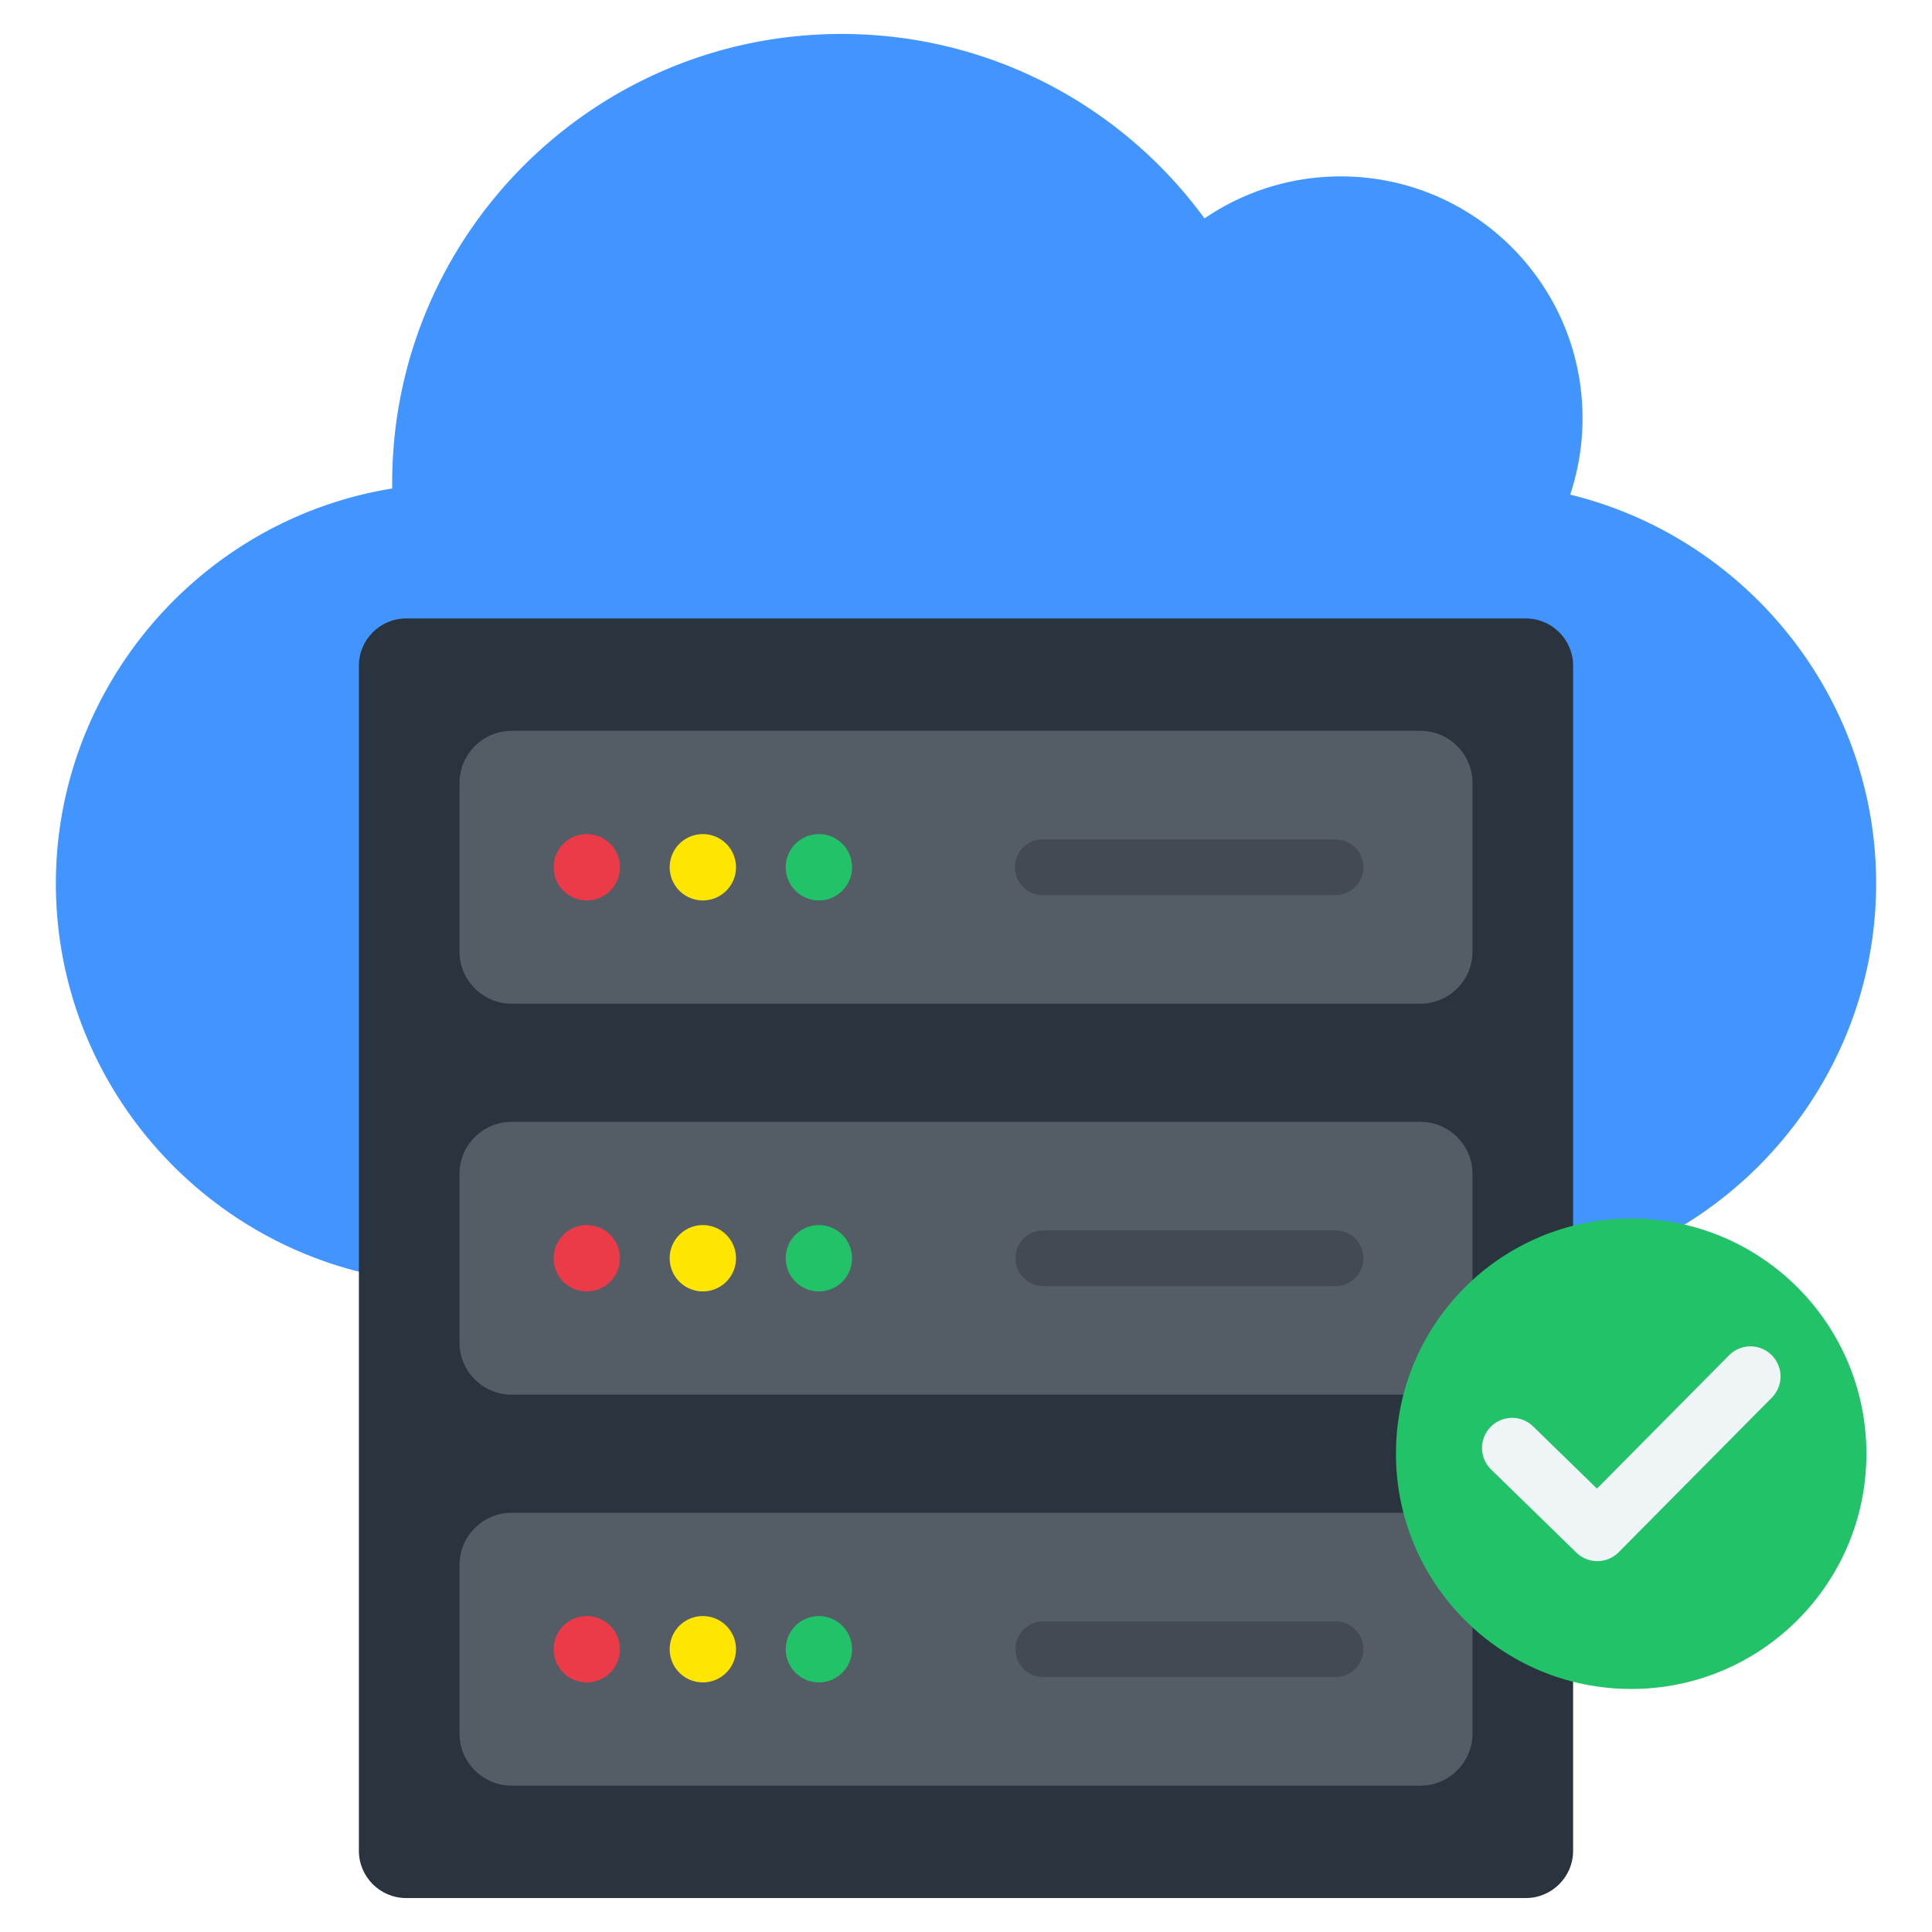 <svg xmlns="http://www.w3.org/2000/svg" version="1.1" xmlns:xlink="http://www.w3.org/1999/xlink" x="0" y="0" viewBox="0 0 512 512" style="enable-background:new 0 0 512 512" xml:space="preserve" class=""><g><g fill-rule="evenodd" clip-rule="evenodd"><path fill="#4294ff" d="M120.858 340.187c-58.327 0-106.05-47.722-106.05-106.049 0-51.813 38.018-96.402 89.137-104.685-.005-.455-.017-.909-.017-1.365 0-65.771 53.318-119.089 119.089-119.089 39.518 0 74.533 19.253 96.196 48.886 10.281-7.025 22.711-11.136 36.103-11.136 35.386 0 64.072 28.686 64.072 64.071a64.007 64.007 0 0 1-3.274 20.265c46.382 11.304 81.08 53.319 81.08 103.052 0 58.327-47.723 106.049-106.05 106.049H120.858z" opacity="1" data-original="#4294ff"></path><path fill="#29343f" d="M107.61 163.9h296.781c6.875 0 12.499 5.625 12.499 12.5v314.1c0 6.875-5.625 12.499-12.499 12.499H107.61c-6.875 0-12.499-5.624-12.499-12.499V176.4c-.001-6.875 5.624-12.5 12.499-12.5z" opacity="1" data-original="#29343f"></path><path fill="#545c66" d="M135.562 400.908h240.876c7.583 0 13.788 6.204 13.788 13.788v44.737c0 7.583-6.204 13.788-13.788 13.788H135.562c-7.583 0-13.787-6.204-13.787-13.788v-44.737c0-7.583 6.204-13.788 13.787-13.788zm0-207.229h240.876c7.583 0 13.788 6.204 13.788 13.787v44.737c0 7.583-6.204 13.787-13.788 13.787H135.562c-7.583 0-13.787-6.204-13.787-13.787v-44.737c0-7.582 6.204-13.787 13.787-13.787zm0 103.615h240.876c7.583 0 13.788 6.204 13.788 13.787v44.737c0 7.583-6.204 13.787-13.788 13.787H135.562c-7.583 0-13.787-6.204-13.787-13.787v-44.737c0-7.583 6.204-13.787 13.787-13.787z" opacity="1" data-original="#545c66"></path><path fill="#ffe600" d="M186.262 221.047a8.788 8.788 0 1 1 0 17.576 8.788 8.788 0 0 1 0-17.576zm0 207.229a8.788 8.788 0 1 1 0 17.576 8.788 8.788 0 0 1 0-17.576zm0-103.614c4.854 0 8.788 3.934 8.788 8.788s-3.934 8.788-8.788 8.788a8.788 8.788 0 1 1 0-17.576z" opacity="1" data-original="#ffe600"></path><path fill="#22c269" d="M217.016 221.047a8.788 8.788 0 1 1-8.788 8.788 8.787 8.787 0 0 1 8.788-8.788zm0 207.229a8.788 8.788 0 1 1-8.788 8.788 8.787 8.787 0 0 1 8.788-8.788zm0-103.614a8.788 8.788 0 1 1-8.788 8.788 8.787 8.787 0 0 1 8.788-8.788z" opacity="1" data-original="#22c269"></path><path fill="#eb3b48" d="M155.508 428.276a8.788 8.788 0 1 1 0 17.576 8.788 8.788 0 0 1 0-17.576zm0-207.229a8.788 8.788 0 1 1 0 17.576 8.788 8.788 0 0 1 0-17.576zm0 103.615c4.854 0 8.788 3.934 8.788 8.788s-3.934 8.788-8.788 8.788-8.788-3.934-8.788-8.788 3.934-8.788 8.788-8.788z" opacity="1" data-original="#eb3b48"></path><path fill="#434a54" d="M353.934 429.684a7.38 7.38 0 0 1 0 14.761h-77.59a7.382 7.382 0 0 1 0-14.761zm0-103.615a7.38 7.38 0 0 1 0 14.761h-77.59a7.382 7.382 0 0 1 0-14.761zm0-103.614c4.076 0 7.38 3.305 7.38 7.381s-3.304 7.381-7.38 7.381h-77.59a7.38 7.38 0 1 1 0-14.762z" opacity="1" data-original="#434a54"></path><circle cx="432.279" cy="385.257" r="62.338" fill="#22c269" opacity="1" data-original="#22c269"></circle><path fill="#eff4f7" d="M458.227 359.154a7.976 7.976 0 0 1 11.281-.031 7.976 7.976 0 0 1 .031 11.281l-40.574 40.955a7.977 7.977 0 0 1-11.218.093l-22.634-22.061a7.978 7.978 0 0 1 11.125-11.437l16.973 16.545z" opacity="1" data-original="#eff4f7"></path></g></g></svg>